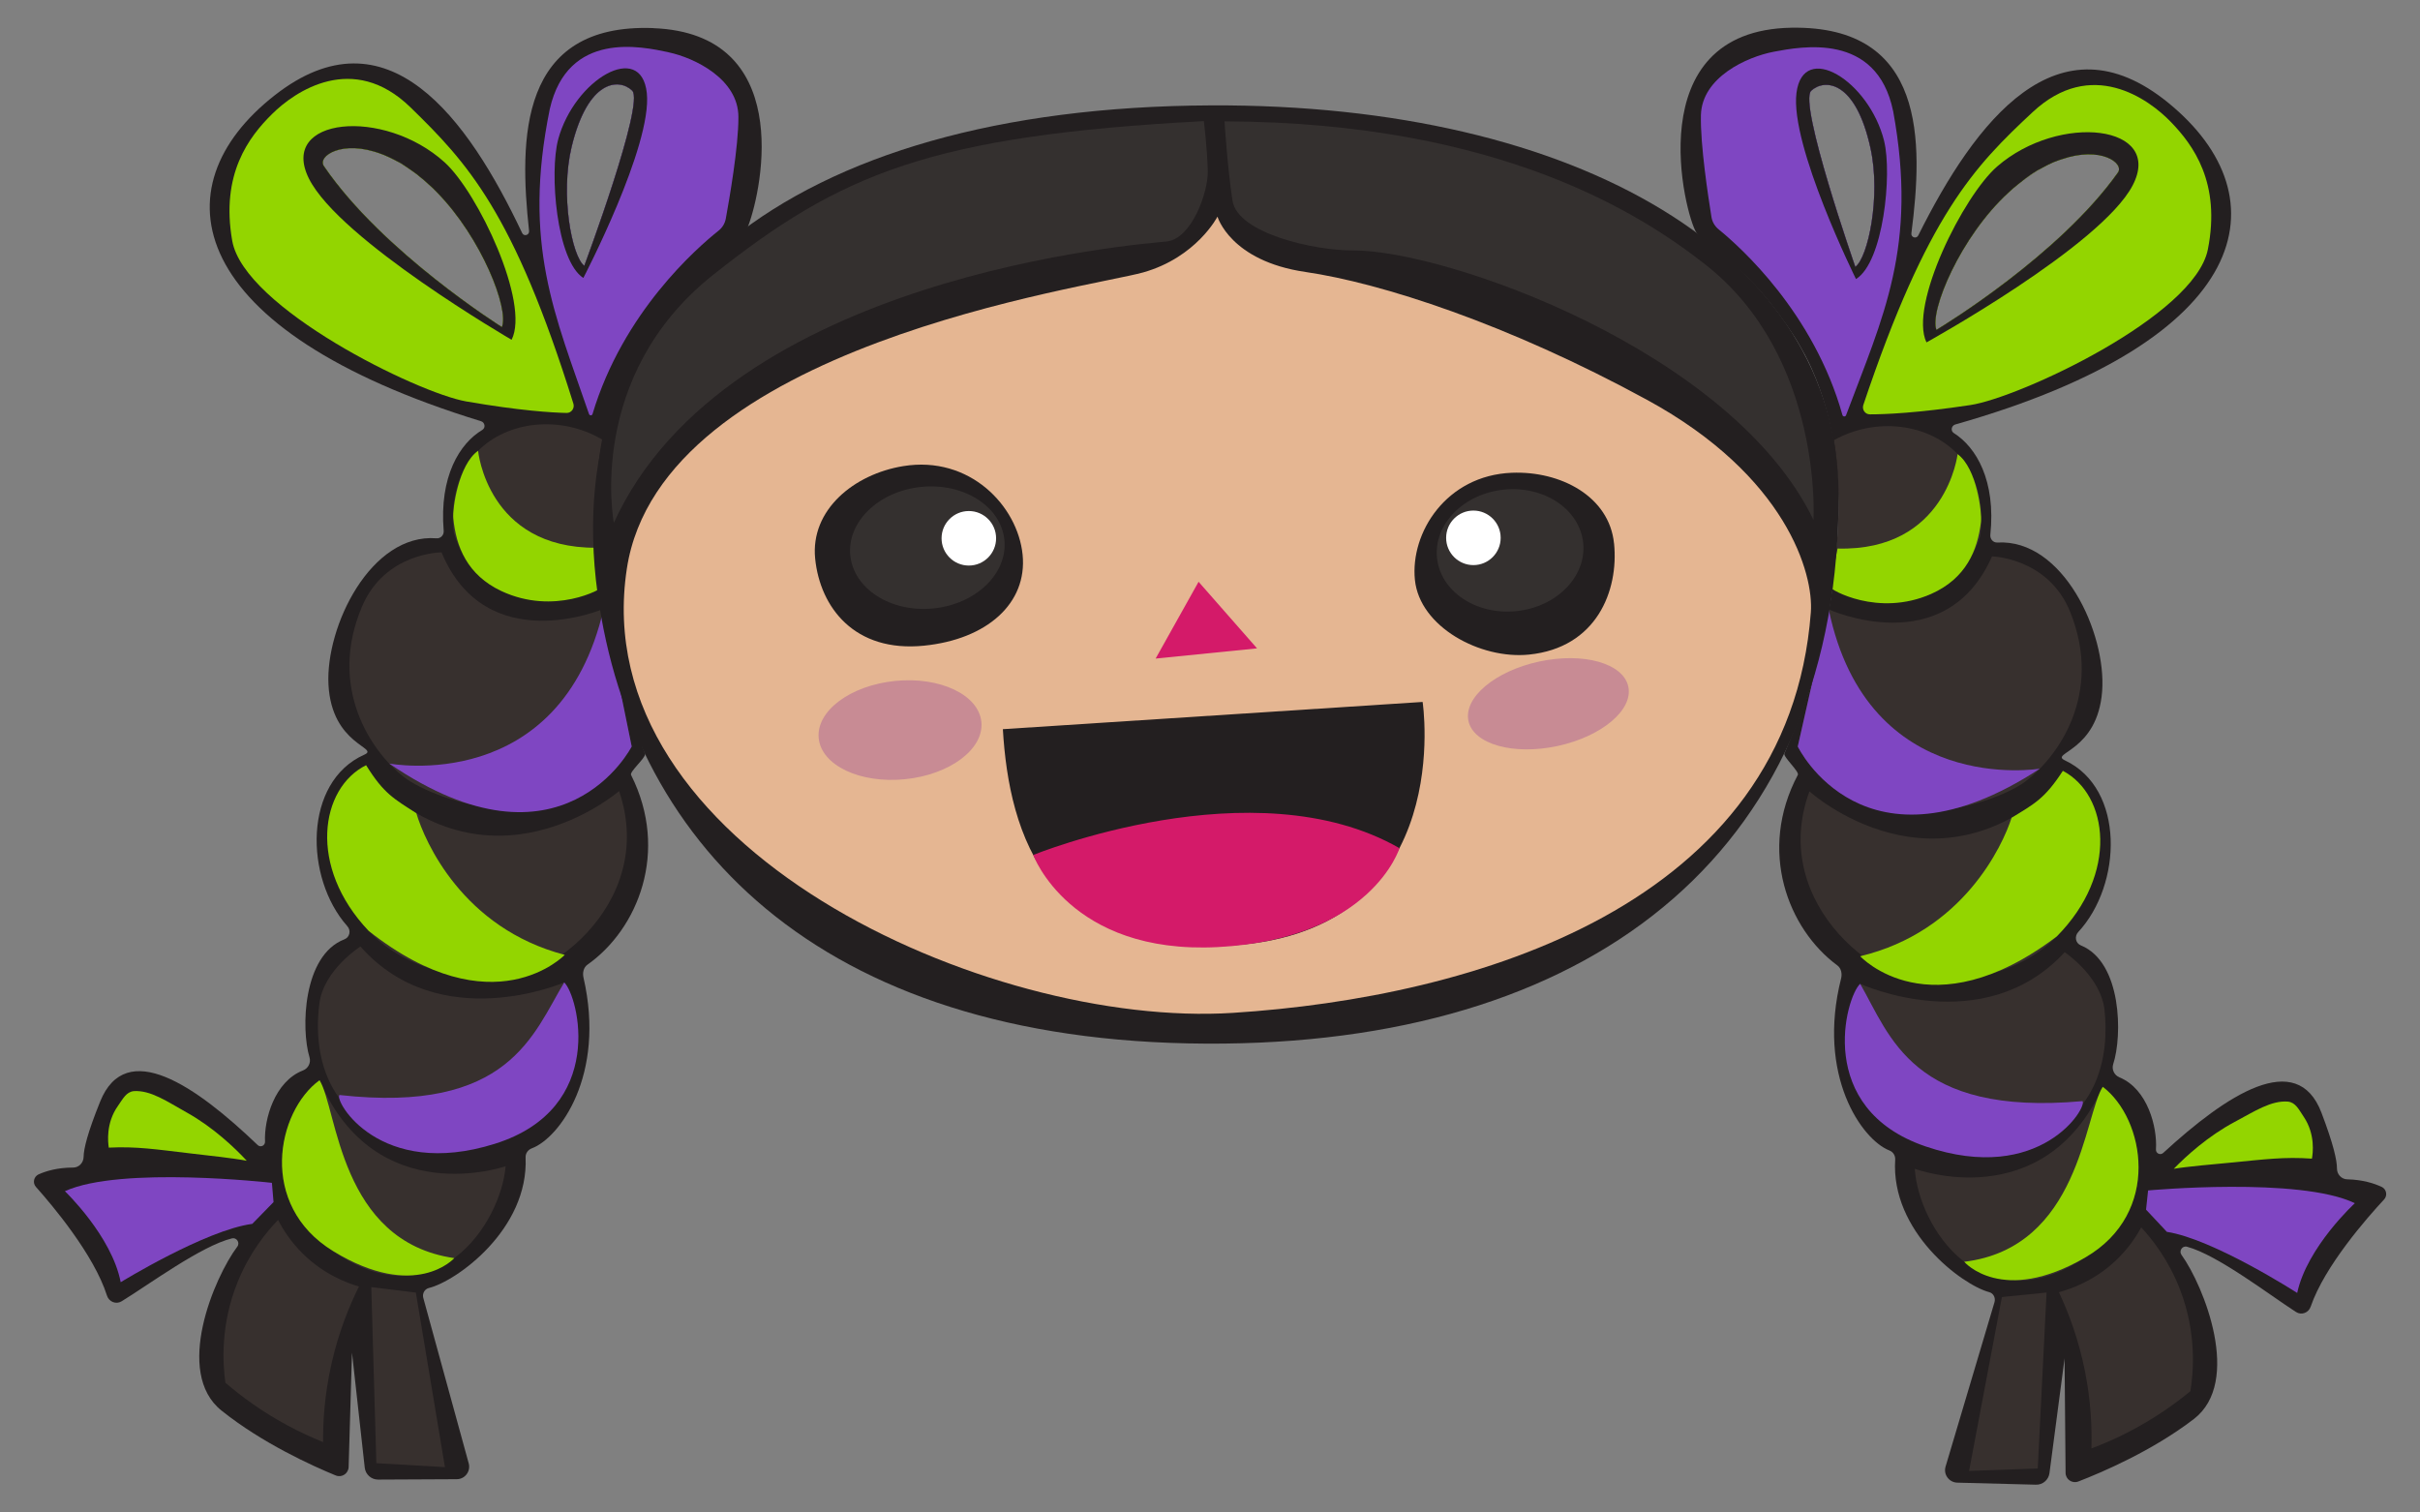 <?xml version="1.0" encoding="UTF-8"?>
<svg id="Layer_1" xmlns="http://www.w3.org/2000/svg" version="1.1" viewBox="0 0 640 399.98">
  <rect x="0" y="0" width="640" height="399.98" fill="#808080" stroke="none"/>
  <!-- Generator: Adobe Illustrator 30.0.0, SVG Export Plug-In . SVG Version: 2.1.1 Build 123)  -->
  <defs>
    <style>
      .st0, .st1 {
        fill: #37302e;
      }

      .st0, .st2, .st3, .st4, .st5, .st6, .st7 {
        isolation: isolate;
      }

      .st2 {
        fill: #d41a69;
      }

      .st8 {
        fill: #231f20;
      }

      .st9, .st4 {
        fill: #93d500;
      }

      .st3 {
        fill: #e5b692;
      }

      .st5, .st10 {
        fill: #7f46c2;
      }

      .st11 {
        fill: #fff;
      }

      .st6 {
        fill: #34302f;
      }

      .st12 {
        fill: none;
        stroke: #c6007e;
        stroke-miterlimit: 10;
        stroke-width: 3.44px;
      }

      .st7 {
        fill: #c88b94;
      }
    </style>
  </defs>
  <path class="st8" d="M629.84,313.89c-1.89-.9-4.93-1.9-9.09-2-1.54-.03-2.72-1.34-2.71-2.88,0-2.13-.89-6.29-4.09-14.71-6.49-17.1-25.18-4.72-41.86,10.61-.78.7-2,.11-1.92-.94.38-5.87-2.2-15.97-9.64-19.04-1.39-.57-2.13-2.11-1.66-3.53,2.43-7.38,2.36-26.91-8.56-31.38-1.41-.57-1.75-2.36-.71-3.51,11.64-12.53,12.44-37.93-3.51-45.42-4.16-1.98,8.66-2.27,9.85-18.3,1.15-15.38-10.32-40.31-27.71-39.31-1.11.06-1.96-.92-1.86-2.02,1.5-14.35-3.74-23.21-9.66-26.93-.91-.57-.65-1.97.39-2.27,78.92-22.38,87.03-59.99,56.37-85.04-29.27-23.91-51.16,4.96-66.15,35.03-.49,1-1.98.56-1.83-.55,3.13-24.26,3.88-54.96-31.72-54.37-40.82.7-28.05,49.9-25.15,54.16v.02s.03.04.06.07c3.28,4.34,13.72,8.39,26.1,27.81.17.29.34.56.54.85.35.61.69,1.23,1.04,1.84,1.37,2.33,2.51,4.7,3.49,7.14.22.52.46,1.02.63,1.55.03.04.06.09.06.16.18.41.34.82.48,1.23,3.04,8.25,4.46,16.74,5.01,24.29,0,.05-.01.12.02.19.07.94.14,1.86.18,2.78.03.33.02.66.03.99.24,5.93,0,11.09-.33,14.85,0,.05-.02.07-.01.12-.24,2.82-.53,4.84-.67,5.78-.03.17-.04.31-.05.41,0,.05-.01.1-.03.15-.2,1.35-.37,2.65-.56,3.87-.02.07-.01.12-.03.17-.28,1.92-.57,3.73-.87,5.45-.02.03-.02.07-.01.1v.05c-1.24,7.17-2.59,12.66-4.04,17.5-2.16,7.26-4.67,12.96-7.66,20.19-.02.07-.06.15-.1.22-.36.89,4.02,4.81,3.56,5.66-10.62,20.06-2.61,40.75,10.45,50.39,1.03.77,1.31,2.19.99,3.46-6.47,25.66,5.47,42.57,12.71,45.45,1.04.39,1.65,1.35,1.6,2.42-1.24,19.04,17.61,33.15,24.89,35.09,1.1.29,1.69,1.51,1.38,2.61l-12.95,43.52c-.62,2.08.92,4.17,3.08,4.24l20.8.54c1.81.06,3.36-1.26,3.6-3.07l3.99-30.32.27,30.25c0,1.73,1.74,2.93,3.38,2.29,6.14-2.37,19.55-8.08,30.53-16.51,12.83-9.83,2.67-35.21-3.26-43.43-.74-1.04.22-2.49,1.47-2.14,8.12,2.19,21.76,12.72,28.81,17.25,1.45.94,3.34.23,3.89-1.41,3.68-10.75,15-23.6,19.41-28.34.96-1.02.65-2.7-.62-3.33ZM540.15,44.34c.54-.29,1.06-.58,1.55-.82.41-.18.82-.37,1.2-.55.23-.12.48-.21.71-.28.52-.22,1.05-.41,1.56-.56,10.4-3.63,16.8,1.06,14.89,3.57-15.47,21.73-45.96,40.33-47.86,41.47l-.07.03-.02.03c-1.9-4.95,6.38-24.66,19.01-36.26.91-.85,1.8-1.63,2.7-2.33.48-.4.97-.76,1.43-1.12,1.7-1.26,3.32-2.3,4.9-3.17ZM479,24c3.47-3.22,11.76-2.84,15.69,15.25,2.77,12.71-.67,28.89-4.03,31.32,0,0-15.13-43.35-11.66-46.57Z"/>
  <path class="st5" d="M500.66,29.38c-4.32-21.02-24.4-17.03-31.54-15.7-7.16,1.36-19.02,6.75-19.29,16.76-.19,7.96,1.96,21.78,2.78,26.91.2,1.31.87,2.47,1.92,3.32,5.68,4.62,25.14,22.01,32.73,49.1.14.46.78.49.95.05,9.77-26.11,19.03-44.54,12.46-80.43ZM490.66,70.57s-15.13-43.35-11.66-46.57,11.76-2.84,15.69,15.25c2.77,12.71-.67,28.89-4.03,31.32Z"/>
  <path class="st4" d="M574.09,32.23c-5.9-6.11-21.04-17.06-36.55-2.56-15.3,14.27-27.86,27.06-44.76,77.43-.4,1.2.46,2.49,1.74,2.48,3.91,0,12.41-.32,26.59-2.46,12.96-1.97,59.25-23.48,62.78-41.12,3.51-17.66-3.87-27.65-9.8-33.77ZM512.2,87.17l-.07.03-.02.03c-1.9-4.95,6.38-24.66,19.01-36.26.91-.85,1.8-1.63,2.7-2.33.48-.4.97-.76,1.43-1.12,1.7-1.26,3.32-2.3,4.9-3.17.54-.29,1.06-.58,1.55-.82.41-.18.82-.37,1.2-.55.23-.12.48-.21.71-.28.52-.22,1.05-.41,1.56-.56,10.4-3.63,16.8,1.06,14.89,3.57-15.47,21.73-45.96,40.33-47.86,41.47Z"/>
  <path class="st12" d="M163.48,150.62"/>
  <path class="st0" d="M483.63,161.17s30.78,14.03,43.18-14.02c0,0,14.94.32,20.72,14.78,8.66,21.65-3.28,38.32-11.98,44.81-8.7,6.49-45.03,17.95-60.11-9.32l8.19-36.25Z"/>
  <path class="st10" d="M539.46,203.29s-45.49,7.66-55.83-42.11l-8.19,36.25s17.47,36.26,64.02,5.87Z"/>
  <path class="st0" d="M478.52,209.28s33.75,30.6,67.67-3.99c0,0,13.46,6.74,6.5,27.38-6.96,20.65-22.65,25.03-38.48,27.56-15.84,2.53-46.72-20.83-35.68-50.95Z"/>
  <path class="st9" d="M545.55,203.86c-4.86,7.46-7.56,8.74-13.56,12.41-2.37,7.41-12.9,30.14-40.04,36.62,0,0,18.49,20.11,51.98-5.23,16.51-16.62,13.63-37.49,1.62-43.8Z"/>
  <path class="st8" d="M528.17,44.03c-8.96,7.78-23.4,36.71-18.69,46.52,0,0,46.06-25.43,54.5-41.47,8.44-16.05-19.32-19.34-35.81-5.05ZM560.06,45.71c-15.47,21.73-45.96,40.33-47.86,41.47l-.07.03-.02.03c-1.9-4.95,6.38-24.66,19.01-36.26.91-.85,1.8-1.63,2.7-2.33.48-.4.97-.76,1.43-1.12,1.7-1.26,3.32-2.3,4.9-3.17.54-.29,1.06-.58,1.55-.82.41-.18.82-.37,1.2-.55.23-.12.48-.21.71-.28.52-.22,1.05-.41,1.56-.56,10.4-3.63,16.8,1.06,14.89,3.57Z"/>
  <path class="st11" d="M540.15,44.34c-1.57.87-3.2,1.91-4.9,3.17,1.72-1.31,3.34-2.35,4.9-3.17Z"/>
  <path class="st8" d="M498.29,37.3c-4.01-16.03-21.43-26.6-23.19-12.72-1.76,13.86,15.74,49.22,15.74,49.22,7.24-4.43,9.6-27.76,7.44-36.5ZM490.66,70.57s-15.13-43.35-11.66-46.57,11.76-2.84,15.69,15.25c2.77,12.71-.67,28.89-4.03,31.32Z"/>
  <path class="st0" d="M484.99,116.41c.76,4.43,1.29,11.19,1.2,19.48-.09,8.55-1.45,14.77-2.13,19.45,10.03,5.28,22.52,5.32,30.6-.57,5.78-4.22,8.1-10.07,8.99-12.87.25-1.41,2.16-13.25-5.93-21.79-7.62-8.05-21.59-9.94-32.72-3.69Z"/>
  <path class="st4" d="M517.71,120.1s-2.97,25.74-31.74,24.97c0,0-1.66,8.06-1.91,10.26-.06.55,12.58,7.95,26.64,1.75,9.26-4.09,12.3-11.57,13.19-19.03.29-2.43-1.07-14.2-6.18-17.95Z"/>
  <path class="st0" d="M491.94,260.18s32.59,14.97,54.09-8.35c0,0,9.57,6.34,10.54,15.3,1.1,10.17.18,33.76-30.59,36.62-30.77,2.86-45.79-22.19-34.04-43.57Z"/>
  <path class="st10" d="M491.94,260.18c7.9,13.69,13.76,35.1,58.79,31.03,1.46,1.49-11.05,22.29-41.42,12-29.52-10-21.17-39.59-17.36-43.03Z"/>
  <path class="st0" d="M544.51,341.74c3.32-.9,9.34-3.03,14.94-8.28,3.35-3.14,5.49-6.4,6.82-8.87,3.05,3.3,7.34,8.79,10.32,16.58,4.42,11.57,3.48,21.81,2.69,26.75-4.31,3.55-9.79,7.41-16.52,10.87-3.38,1.74-6.63,3.14-9.66,4.27.16-5.47-.12-12.47-1.7-20.4-1.72-8.64-4.44-15.7-6.9-20.93Z"/>
  <polygon class="st1" points="529.43 343.02 541.24 341.83 538.91 388.35 520.75 389.01 529.43 343.02"/>
  <path class="st1" d="M506.39,309.1s34.01,12.74,49.71-21.68c6.37,4.03,19.73,28.98-4.57,45.1-27.4,18.19-44.19-8.13-45.14-23.43Z"/>
  <path class="st9" d="M519.45,333.69s9.96,11.71,32.08-1.16c20.2-11.76,15.71-36.67,4.57-45.1-4.91,7.51-6.11,42.55-36.64,46.27Z"/>
  <path class="st9" d="M574.88,309.11c3.25-3.36,9.09-8.66,16.05-12.37,5.34-2.84,9.7-5.77,14.18-5.4,2.01.26,2.8,2.02,4.15,4.03,3.12,4.64,2.4,9.69,2.16,11.05-7.32-.52-12.53.19-21.63,1.07-3.85.37-11.46,1.02-14.91,1.62Z"/>
  <path class="st10" d="M622.78,318.2s-12.63,11.56-15.26,23.74c0,0-22.12-14.25-34.47-16.16l-5.5-5.87.54-5.08s40.07-3.68,54.69,3.38Z"/>
  <path class="st8" d="M172.78,7.43c-35.58-1.35-35.5,29.34-32.86,53.66.11,1.1-1.39,1.54-1.84.52C123.7,31.22,102.45,1.9,72.67,25.19c-31.19,24.38-23.88,62.14,54.55,86.21,1.03.32,1.26,1.72.35,2.29-6.02,3.57-11.42,12.32-10.23,26.7.09,1.11-.81,2.07-1.91,1.97-17.37-1.36-29.37,23.32-28.56,38.72.86,16.06,13.67,16.64,9.47,18.51-16.11,7.17-15.83,32.58-4.49,45.35,1.04,1.15.65,2.94-.79,3.49-11,4.24-11.48,23.72-9.21,31.18.43,1.43-.32,2.95-1.73,3.49-7.51,2.91-10.31,12.94-10.03,18.84.03,1.04-1.21,1.62-1.95.88-16.37-15.68-34.8-28.45-41.65-11.5-3.38,8.38-4.34,12.48-4.38,14.64-.03,1.54-1.23,2.83-2.77,2.82-4.17,0-7.21.94-9.14,1.8-1.29.6-1.64,2.28-.68,3.34,4.3,4.81,15.34,17.9,18.77,28.72.52,1.65,2.4,2.41,3.87,1.51,7.15-4.37,21-14.63,29.17-16.64,1.25-.32,2.2,1.15,1.43,2.18-6.09,8.08-16.8,33.27-4.19,43.35,10.8,8.66,24.12,14.66,30.2,17.16,1.61.67,3.37-.48,3.43-2.22l.89-30.24,3.37,30.41c.21,1.8,1.72,3.15,3.52,3.15l20.8-.1c2.18,0,3.75-2.08,3.18-4.18l-12.02-43.79c-.3-1.11.34-2.31,1.45-2.59,7.31-1.78,26.44-15.49,25.61-34.53-.04-1.11.63-2.03,1.65-2.42,7.29-2.7,19.6-19.37,13.66-45.16-.29-1.27.01-2.68,1.08-3.43,13.26-9.35,21.69-29.87,11.5-50.16-.44-.83,3.77-4.43,3.71-5.49v-.02s0-.07,0-.07c-5.58-14.25-9.29-22.61-12.28-47.81,0,0-4.91-35.56,12.46-61.54,12.82-19.16,22.55-23.53,25.93-27.81.3-.36.69-1.18,1.14-2.37,4.02-10.67,11.91-50.98-25.07-52.38ZM167.19,23.97c3.39,3.29-12.67,46.32-12.67,46.32-3.29-2.51-6.39-18.77-3.35-31.43,4.33-17.98,12.61-18.2,16.02-14.89ZM100.86,40.72c.2.07.42.15.64.24.5.21.99.42,1.49.66.52.23,1.02.49,1.55.77,1.03.54,2.09,1.19,3.18,1.91.54.37,1.09.74,1.66,1.16.56.37,1.1.81,1.67,1.3.57.44,1.14.93,1.71,1.44.57.51,1.17,1.04,1.75,1.6.39.36.76.75,1.13,1.14,11.71,11.98,19.05,30.77,17.09,35.55,0,0-31.55-19.8-47.05-42.53-1.87-2.59,4.75-7.19,15.18-3.23Z"/>
  <path class="st5" d="M176.76,13.81c-7-1.48-26.62-5.85-31.37,15.06-7.28,35.77,1.37,54.36,10.39,80.65.16.43.78.44.92-.02,8.07-26.94,27.61-43.93,33.29-48.46,1.06-.82,1.74-1.98,1.97-3.28.91-5.09,3.36-18.88,3.32-26.84-.01-10-11.53-15.62-18.53-17.1ZM151.17,38.86c4.33-17.98,12.61-18.2,16.02-14.89,3.39,3.29-12.67,46.32-12.67,46.32-3.29-2.51-6.39-18.77-3.35-31.43Z"/>
  <path class="st4" d="M108.55,28.38c-15.22-14.8-30.58-4.2-36.61,1.79-6.04,5.97-13.65,15.81-10.52,33.54,3.16,17.72,48.97,40.21,61.9,42.46,14.11,2.44,22.63,2.96,26.53,3.04,1.26.02,2.17-1.24,1.79-2.46-15.82-50.73-28.11-63.76-43.09-78.37ZM132.73,86.49s-31.55-19.8-47.05-42.53c-1.87-2.59,4.75-7.19,15.18-3.23.2.07.42.15.64.24.5.21.99.42,1.49.66.52.23,1.02.49,1.55.77,1.03.54,2.09,1.19,3.18,1.91.54.37,1.09.74,1.66,1.16.56.37,1.1.81,1.67,1.3.57.44,1.14.93,1.71,1.44.57.51,1.17,1.04,1.75,1.6.39.36.76.75,1.13,1.14,11.71,11.98,19.05,30.77,17.09,35.55Z"/>
  <path class="st0" d="M159.64,161.01s-31.08,13.37-42.87-14.93c0,0-14.94,0-21.03,14.33-9.12,21.46,2.46,38.38,11.02,45.05,8.56,6.67,44.64,18.91,60.3-8.03l-7.42-36.41Z"/>
  <path class="st10" d="M102.92,201.93s45.31,8.62,56.72-40.92l7.42,36.41s-18.24,35.88-64.13,4.5Z"/>
  <path class="st0" d="M163.72,209.21s-34.39,29.87-67.57-5.43c0,0-13.6,6.45-7.08,27.24,6.52,20.79,22.11,25.51,37.89,28.37,15.78,2.87,47.16-19.83,36.76-50.18Z"/>
  <path class="st9" d="M96.82,202.37c4.7,7.56,7.38,8.9,13.29,12.7,2.21,7.46,12.25,30.41,39.25,37.46,0,0-18.91,19.71-51.86-6.34-16.15-16.97-12.83-37.77-.69-43.82Z"/>
  <path class="st8" d="M117.61,42.95c-16.17-14.66-44.02-11.95-35.91,4.28,8.08,16.21,53.6,42.63,53.6,42.63,4.92-9.72-8.9-38.93-17.69-46.91ZM132.73,86.49s-31.55-19.8-47.05-42.53c-1.87-2.59,4.75-7.19,15.18-3.23.2.07.42.15.64.24.5.21.99.42,1.49.66.52.23,1.02.49,1.55.77,1.03.54,2.09,1.19,3.18,1.91.54.37,1.09.74,1.66,1.16.56.37,1.1.81,1.67,1.3.57.44,1.14.93,1.71,1.44.57.51,1.17,1.04,1.75,1.6.39.36.76.75,1.13,1.14,11.71,11.98,19.05,30.77,17.09,35.55Z"/>
  <path class="st11" d="M107.72,44.3c-1.09-.72-2.15-1.37-3.18-1.91,1.02.51,2.08,1.14,3.18,1.91Z"/>
  <path class="st8" d="M147.62,36.87c-2.35,8.68-.47,32.05,6.65,36.64,0,0,18.26-35,16.79-48.89-1.47-13.91-19.1-3.7-23.45,12.25ZM154.52,70.29c-3.29-2.51-6.39-18.77-3.35-31.43,4.33-17.98,12.61-18.2,16.02-14.89,3.39,3.29-12.67,46.32-12.67,46.32Z"/>
  <path class="st0" d="M159.23,116.23c-.86,4.41-1.53,11.16-1.62,19.45-.09,8.55,1.13,14.8,1.72,19.49-10.14,5.06-22.63,4.84-30.58-1.22-5.69-4.34-7.88-10.24-8.71-13.06-.22-1.41-1.88-13.29,6.4-21.66,7.79-7.89,21.79-9.47,32.79-3Z"/>
  <path class="st4" d="M126.44,119.22s2.43,25.8,31.2,25.64c0,0,1.49,8.09,1.69,10.3.05.55-12.75,7.68-26.67,1.18-9.17-4.28-12.05-11.83-12.78-19.31-.24-2.43,1.37-14.18,6.56-17.82Z"/>
  <path class="st0" d="M149.22,259.82s-32.91,14.27-53.9-9.5c0,0-9.7,6.13-10.86,15.07-1.32,10.15-.9,33.75,29.8,37.26,30.7,3.52,46.26-21.21,34.96-42.84Z"/>
  <path class="st10" d="M149.22,259.82c-8.19,13.52-14.5,34.8-59.44,29.77-1.49,1.46,10.57,22.52,41.16,12.88,29.73-9.37,22-39.13,18.28-42.65Z"/>
  <path class="st0" d="M94.93,340.24c-3.3-.97-9.28-3.23-14.76-8.6-3.28-3.21-5.35-6.52-6.63-9.01-3.12,3.23-7.53,8.63-10.67,16.36-4.66,11.48-3.95,21.73-3.26,26.69,4.23,3.64,9.63,7.62,16.28,11.22,3.35,1.81,6.56,3.28,9.56,4.48-.05-5.48.39-12.46,2.14-20.36,1.9-8.6,4.77-15.6,7.34-20.78Z"/>
  <polygon class="st1" points="109.98 341.85 98.19 340.4 99.53 386.96 117.67 388.01 109.98 341.85"/>
  <path class="st1" d="M133.73,308.42s-34.27,12.02-49.24-22.73c-6.45,3.9-20.35,28.55,3.6,45.19,27,18.76,44.35-7.19,45.63-22.46Z"/>
  <path class="st9" d="M120.15,332.73s-10.21,11.49-32.04-1.85c-19.95-12.19-14.92-37-3.6-45.19,4.75,7.61,5.2,42.67,35.65,47.04Z"/>
  <path class="st9" d="M65.25,306.97c-3.18-3.43-8.9-8.86-15.79-12.71-5.27-2.95-9.58-5.97-14.06-5.7-2.02.22-2.84,1.96-4.23,3.94-3.22,4.57-2.61,9.64-2.4,11.01,7.33-.36,12.52.46,21.6,1.53,3.84.45,11.44,1.27,14.88,1.94Z"/>
  <path class="st10" d="M17.17,315.04s12.38,11.82,14.75,24.06c0,0,22.42-13.78,34.8-15.43l5.62-5.76-.43-5.09s-39.98-4.54-54.75,2.21Z"/>
  <path class="st8" d="M486.24,130.41c.45,92.97-62.96,144.51-162.47,145.58-104.69,1.13-156.44-51.02-165.74-119.07-10.65-77.93,50.43-128.54,162.2-129.05,97.23-.45,165.71,39.87,166.01,102.55Z"/>
  <path class="st6" d="M323.84,32.09c73.11.28,110.65,24.86,127.29,37.97,31.03,24.45,28.47,67.43,28.47,67.43-21.64-44.73-97.3-71.41-121.86-71.26-9.89.06-30.44-4.42-31.79-13.16-1.35-8.75-2.11-20.98-2.11-20.98Z"/>
  <path class="st6" d="M318.38,32.02s.93,7.7,1.03,13.3c.1,5.6-4.28,17.88-10.91,18.55s-116.29,8.9-146.16,74.4c0,0-7.52-38.77,26.28-65.6,33.8-26.83,57.54-36.8,129.77-40.64Z"/>
  <path class="st3" d="M478.9,161.95c.77-10.08-6.34-36.03-43.27-56.18-36.93-20.15-70.43-30.93-90.36-33.84-19.93-2.9-23.29-14.64-23.29-14.64,0,0-5.54,10.76-19.63,14.75-14.09,3.99-127.55,19.3-136.57,78.34-11.25,73.64,95.5,121.64,160.26,117.49,63.71-4.08,146.98-28.35,152.86-105.93Z"/>
  <path class="st8" d="M426.86,143.73c1.26,12.47-4.6,27.58-22.52,29.39-12.83,1.29-28.89-7.3-30.15-19.77s8.28-27.63,25.64-28.32c12.88-.51,25.77,6.23,27.02,18.7Z"/>
  <polygon class="st2" points="316.98 153.86 305.62 174.17 332.44 171.47 316.98 153.86"/>
  <ellipse class="st7" cx="238.02" cy="193.09" rx="21.62" ry="13.06" transform="translate(-18.14 24.81) rotate(-5.75)"/>
  <ellipse class="st7" cx="409.49" cy="186.1" rx="21.62" ry="11.43" transform="translate(-29.93 90.07) rotate(-12.11)"/>
  <ellipse class="st6" cx="399.36" cy="145.57" rx="19.43" ry="16.15" transform="translate(-12.57 40.73) rotate(-5.75)"/>
  <circle class="st11" cx="389.66" cy="142.24" r="7.21"/>
  <path class="st8" d="M215.58,147.74c1.3,12.88,10.4,24.87,28.77,23.02,16.66-1.68,27.39-11.2,26.09-24.08-1.3-12.88-13.98-26.27-31.56-23.41-13.04,2.12-24.6,11.59-23.3,24.47Z"/>
  <ellipse class="st6" cx="245.24" cy="144.85" rx="20.48" ry="16.15" transform="translate(-13.27 25.29) rotate(-5.75)"/>
  <circle class="st11" cx="256.22" cy="142.36" r="7.21"/>
  <path class="st8" d="M265.22,192.84l111.01-7.2s8.93,58.5-47.31,64.13c-52.09,5.22-62.08-29.33-63.7-56.93Z"/>
  <path class="st2" d="M273.25,226.11s58.41-23.84,96.86-1.8c0,0-7.38,24.05-48.08,26.16-39.11,2.03-48.78-24.36-48.78-24.36Z"/>
</svg>
